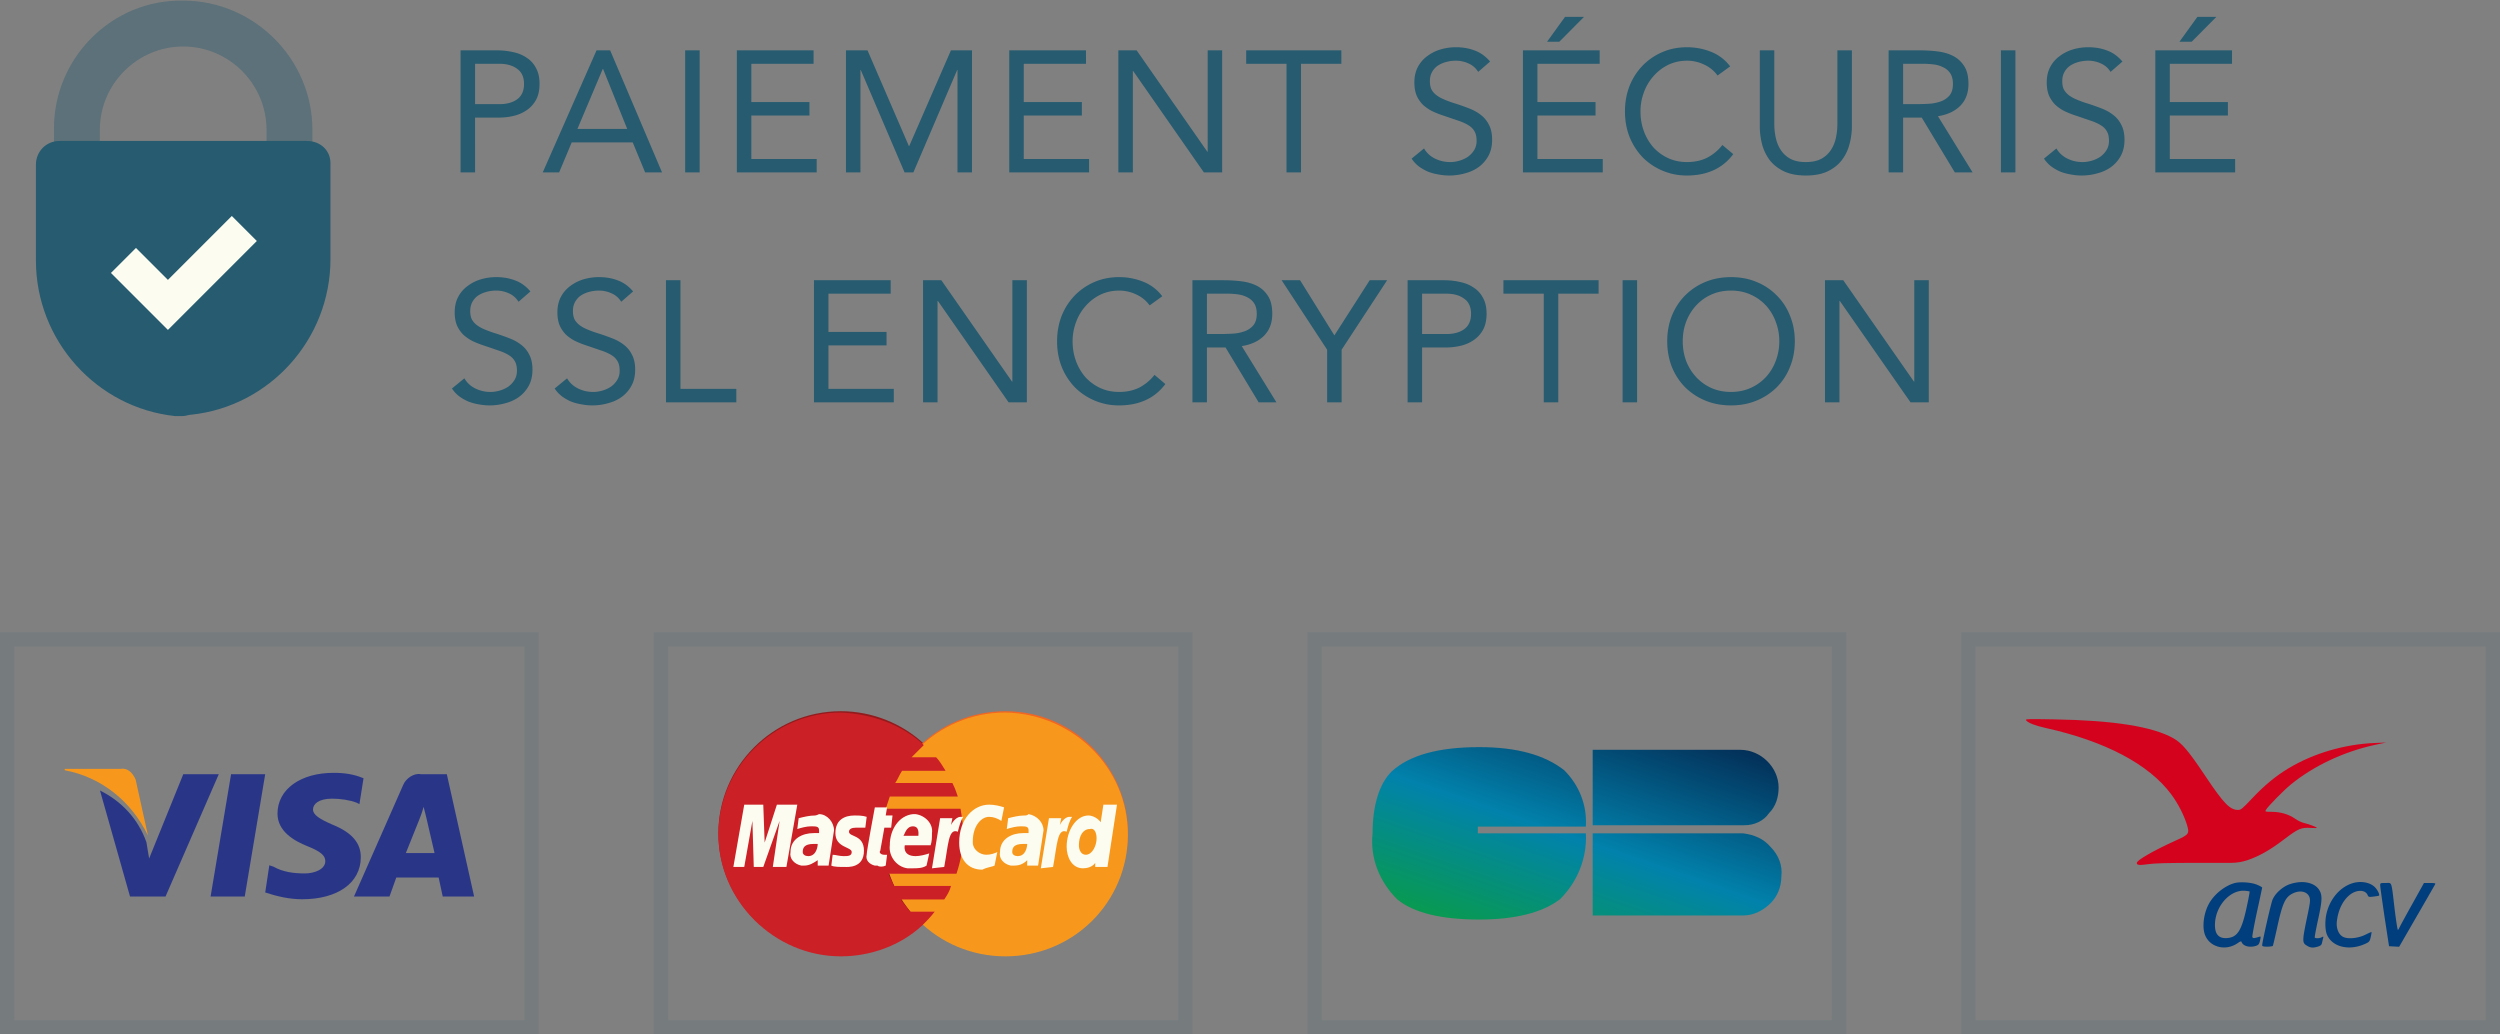 <svg width="348" height="144" viewBox="0 0 348 144" fill="none" xmlns="http://www.w3.org/2000/svg"><rect x="0" y="0" width="348" height="144" fill="#808080" stroke="none"/><path d="M13.896 21.943v-3.868c0-6.382 5.222-11.604 11.604-11.604s11.604 5.222 11.604 11.604v3.868h6.382v-3.868C43.486 8.21 35.363.089 25.5.089 15.637-.105 7.514 8.019 7.514 17.88v3.868h6.382z" fill="#265B70" fill-opacity=".4"/><path d="M42.712 19.622H8.288C6.354 19.622 5 21.17 5 22.91v13.344c0 11.217 8.51 20.5 19.34 21.66h1.16c.387 0 .774-.193 1.16-.193C37.49 56.561 46 47.278 46 36.061V22.716c0-1.74-1.354-3.094-3.288-3.094" fill="#265B70"/><path d="m35.75 33.546-3.481-3.481-8.896 8.896-4.448-4.448-3.482 3.481 7.93 7.93z" fill="#FCFCF0"/><path d="M64.112 7.008h5.04q1.176 0 2.232.24 1.08.216 1.896.768a3.7 3.7 0 0 1 1.32 1.44q.504.888.504 2.208 0 1.392-.528 2.304a4.1 4.1 0 0 1-1.368 1.44q-.816.528-1.8.744a8.7 8.7 0 0 1-1.872.216h-3.408V24h-2.016zm2.016 7.488h3.408q1.512 0 2.448-.672.96-.696.96-2.136t-.96-2.112q-.936-.696-2.448-.696h-3.408zm16.91-7.488h1.895L92.157 24h-2.352l-1.728-4.176h-8.496L77.83 24h-2.28zm.911 2.592h-.048l-3.528 8.352h6.936zm11.427-2.592h2.016V24h-2.016zm7.194 0h10.68V8.88h-8.664v5.328h8.088v1.872h-8.088v6.048h9.096V24H102.57zm15.187 0h3l5.76 13.32h.048l5.808-13.32h2.928V24h-2.016V9.744h-.048L127.141 24h-1.224l-6.096-14.256h-.048V24h-2.016zm22.733 0h10.68V8.88h-8.664v5.328h8.088v1.872h-8.088v6.048h9.096V24H140.49zm15.187 0h2.544l9.84 14.112h.048V7.008h2.016V24h-2.544l-9.84-14.112h-.048V24h-2.016zm31.039 1.872H181.1V24h-2.016V8.88h-5.616V7.008h13.248zm19.045 1.128a2.9 2.9 0 0 0-1.344-1.176 4.2 4.2 0 0 0-1.752-.384q-.672 0-1.32.168t-1.176.504q-.504.336-.816.888t-.312 1.296q0 .576.168 1.032.192.432.6.792t1.104.672a15 15 0 0 0 1.704.624 29 29 0 0 1 1.896.672q.936.36 1.632.912.72.552 1.128 1.392.432.816.432 2.064 0 1.272-.504 2.208a4.7 4.7 0 0 1-1.344 1.56q-.816.6-1.896.888a8 8 0 0 1-3.72.168 7.4 7.4 0 0 1-1.44-.384 6.7 6.7 0 0 1-1.272-.72 4.5 4.5 0 0 1-1.032-1.104l1.728-1.416q.552.936 1.536 1.416t2.088.48q.648 0 1.296-.192a4.1 4.1 0 0 0 1.2-.552q.528-.384.864-.936t.336-1.272q0-.792-.264-1.272a2.3 2.3 0 0 0-.816-.864q-.552-.36-1.392-.648l-1.968-.672a14 14 0 0 1-1.68-.648 5.8 5.8 0 0 1-1.344-.912 4.3 4.3 0 0 1-.888-1.296q-.312-.768-.312-1.824 0-1.224.48-2.136a4.4 4.4 0 0 1 1.296-1.512 5.8 5.8 0 0 1 1.848-.936 7.4 7.4 0 0 1 2.16-.312q1.44 0 2.616.456 1.2.432 2.136 1.536zm6.232-3h10.68V8.88h-8.664v5.328h8.088v1.872h-8.088v6.048h9.096V24h-11.112zm5.856-4.656h2.64l-3.432 3.456h-1.704zm21.235 8.16a4.75 4.75 0 0 0-1.896-1.536 5.5 5.5 0 0 0-2.352-.528q-1.416 0-2.616.576a6.5 6.5 0 0 0-2.04 1.56 6.9 6.9 0 0 0-1.344 2.256 7.5 7.5 0 0 0-.48 2.664q0 1.488.48 2.784a7.2 7.2 0 0 0 1.32 2.232 6.5 6.5 0 0 0 2.04 1.488q1.2.552 2.64.552 1.56 0 2.784-.6a6.45 6.45 0 0 0 2.136-1.776l1.512 1.272q-1.152 1.536-2.784 2.256-1.608.72-3.648.72a8.6 8.6 0 0 1-3.408-.672 8.6 8.6 0 0 1-2.76-1.848 9 9 0 0 1-1.824-2.832q-.648-1.632-.648-3.576 0-1.872.624-3.504a8.7 8.7 0 0 1 1.8-2.832 8.5 8.5 0 0 1 2.736-1.896q1.584-.696 3.48-.696 1.728 0 3.312.624a6.1 6.1 0 0 1 2.688 2.04zm18.698 7.008a9.5 9.5 0 0 1-.36 2.64 6 6 0 0 1-1.104 2.208q-.744.936-1.968 1.512-1.224.552-2.976.552t-2.976-.552q-1.224-.576-1.992-1.512a6.5 6.5 0 0 1-1.104-2.208 10 10 0 0 1-.336-2.64V7.008h2.016v10.224q0 1.032.216 1.992t.72 1.704 1.344 1.2q.84.432 2.112.432t2.112-.432a3.76 3.76 0 0 0 1.344-1.2 4.9 4.9 0 0 0 .72-1.704q.216-.96.216-1.992V7.008h2.016zm5.115-10.512h4.344q1.224 0 2.424.144 1.224.144 2.184.624t1.56 1.416q.6.912.6 2.496 0 1.872-1.128 3.024t-3.12 1.464L274.585 24h-2.472l-4.608-7.632h-2.592V24h-2.016zm2.016 7.488h1.8q.84 0 1.728-.048a5.9 5.9 0 0 0 1.656-.312 2.84 2.84 0 0 0 1.248-.816q.504-.576.504-1.632 0-.912-.36-1.464a2.33 2.33 0 0 0-.96-.84 3.8 3.8 0 0 0-1.32-.408q-.72-.096-1.464-.096h-2.832zm13.616-7.488h2.016V24h-2.016zm15.258 3a2.9 2.9 0 0 0-1.344-1.176 4.2 4.2 0 0 0-1.752-.384q-.672 0-1.32.168t-1.176.504q-.504.336-.816.888t-.312 1.296q0 .576.168 1.032.192.432.6.792t1.104.672a15 15 0 0 0 1.704.624 29 29 0 0 1 1.896.672q.936.36 1.632.912.72.552 1.128 1.392.432.816.432 2.064 0 1.272-.504 2.208a4.7 4.7 0 0 1-1.344 1.56q-.816.6-1.896.888a8 8 0 0 1-3.72.168 7.4 7.4 0 0 1-1.44-.384 6.7 6.7 0 0 1-1.272-.72 4.5 4.5 0 0 1-1.032-1.104l1.728-1.416q.552.936 1.536 1.416t2.088.48q.648 0 1.296-.192a4.1 4.1 0 0 0 1.2-.552q.528-.384.864-.936t.336-1.272q0-.792-.264-1.272a2.3 2.3 0 0 0-.816-.864q-.552-.36-1.392-.648l-1.968-.672a14 14 0 0 1-1.68-.648 5.8 5.8 0 0 1-1.344-.912 4.3 4.3 0 0 1-.888-1.296q-.312-.768-.312-1.824 0-1.224.48-2.136a4.4 4.4 0 0 1 1.296-1.512 5.8 5.8 0 0 1 1.848-.936 7.4 7.4 0 0 1 2.16-.312q1.44 0 2.616.456 1.2.432 2.136 1.536zm6.232-3h10.68V8.88h-8.664v5.328h8.088v1.872h-8.088v6.048h9.096V24h-11.112zm5.856-4.656h2.64l-3.432 3.456h-1.704zM72.176 42.008a2.9 2.9 0 0 0-1.344-1.176 4.2 4.2 0 0 0-1.752-.384q-.672 0-1.32.168t-1.176.504q-.504.336-.816.888t-.312 1.296q0 .576.168 1.032.192.432.6.792t1.104.672a15 15 0 0 0 1.704.624 29 29 0 0 1 1.896.672q.936.36 1.632.912.72.552 1.128 1.392.432.816.432 2.064 0 1.272-.504 2.208a4.7 4.7 0 0 1-1.344 1.56q-.816.6-1.896.888a8 8 0 0 1-3.72.168 7.4 7.4 0 0 1-1.44-.384 6.7 6.7 0 0 1-1.272-.72 4.5 4.5 0 0 1-1.032-1.104l1.728-1.416q.552.936 1.536 1.416t2.088.48q.648 0 1.296-.192a4.1 4.1 0 0 0 1.2-.552q.528-.384.864-.936t.336-1.272q0-.792-.264-1.272a2.3 2.3 0 0 0-.816-.864q-.552-.36-1.392-.648l-1.968-.672a14 14 0 0 1-1.68-.648 5.8 5.8 0 0 1-1.344-.912 4.3 4.3 0 0 1-.888-1.296q-.312-.768-.312-1.824 0-1.224.48-2.136a4.4 4.4 0 0 1 1.296-1.512 5.8 5.8 0 0 1 1.848-.936 7.4 7.4 0 0 1 2.16-.312q1.44 0 2.616.456 1.2.432 2.136 1.536zm14.296 0a2.9 2.9 0 0 0-1.344-1.176 4.2 4.2 0 0 0-1.752-.384q-.672 0-1.32.168t-1.176.504q-.504.336-.816.888t-.312 1.296q0 .576.168 1.032.192.432.6.792t1.104.672a15 15 0 0 0 1.704.624 29 29 0 0 1 1.896.672q.936.36 1.632.912.72.552 1.128 1.392.432.816.432 2.064 0 1.272-.504 2.208a4.7 4.7 0 0 1-1.344 1.56q-.816.6-1.896.888a8 8 0 0 1-3.72.168 7.4 7.4 0 0 1-1.44-.384 6.7 6.7 0 0 1-1.272-.72 4.5 4.5 0 0 1-1.032-1.104l1.728-1.416q.552.936 1.536 1.416t2.088.48q.648 0 1.296-.192a4.1 4.1 0 0 0 1.2-.552q.528-.384.864-.936t.336-1.272q0-.792-.264-1.272a2.3 2.3 0 0 0-.816-.864q-.552-.36-1.392-.648l-1.968-.672a14 14 0 0 1-1.68-.648 5.8 5.8 0 0 1-1.344-.912 4.3 4.3 0 0 1-.888-1.296q-.312-.768-.312-1.824 0-1.224.48-2.136a4.4 4.4 0 0 1 1.296-1.512 5.8 5.8 0 0 1 1.848-.936 7.4 7.4 0 0 1 2.16-.312q1.44 0 2.616.456 1.2.432 2.136 1.536zm6.232-3h2.016v15.12h7.776V56h-9.792zm20.6 0h10.68v1.872h-8.664v5.328h8.088v1.872h-8.088v6.048h9.096V56h-11.112zm15.186 0h2.544l9.84 14.112h.048V39.008h2.016V56h-2.544l-9.84-14.112h-.048V56h-2.016zm31.544 3.504a4.75 4.75 0 0 0-1.896-1.536 5.5 5.5 0 0 0-2.352-.528q-1.416 0-2.616.576a6.5 6.5 0 0 0-2.04 1.56 6.9 6.9 0 0 0-1.344 2.256 7.5 7.5 0 0 0-.48 2.664q0 1.488.48 2.784a7.2 7.2 0 0 0 1.32 2.232 6.5 6.5 0 0 0 2.04 1.488q1.2.552 2.64.552 1.56 0 2.784-.6a6.45 6.45 0 0 0 2.136-1.776l1.512 1.272q-1.152 1.536-2.784 2.256-1.608.72-3.648.72a8.6 8.6 0 0 1-3.408-.672 8.6 8.6 0 0 1-2.76-1.848 9 9 0 0 1-1.824-2.832q-.648-1.632-.648-3.576 0-1.872.624-3.504a8.7 8.7 0 0 1 1.8-2.832 8.5 8.5 0 0 1 2.736-1.896q1.584-.696 3.48-.696 1.728 0 3.312.624a6.1 6.1 0 0 1 2.688 2.04zm5.954-3.504h4.344q1.224 0 2.424.144 1.224.144 2.184.624t1.56 1.416q.6.912.6 2.496 0 1.872-1.128 3.024t-3.12 1.464L177.676 56h-2.472l-4.608-7.632h-2.592V56h-2.016zm2.016 7.488h1.8q.84 0 1.728-.048a5.9 5.9 0 0 0 1.656-.312 2.84 2.84 0 0 0 1.248-.816q.504-.576.504-1.632 0-.912-.36-1.464a2.33 2.33 0 0 0-.96-.84 3.8 3.8 0 0 0-1.32-.408q-.72-.096-1.464-.096h-2.832zm16.734 2.184-6.336-9.672h2.568l4.776 7.68 4.92-7.68h2.424l-6.336 9.672V56h-2.016zm11.201-9.672h5.04q1.176 0 2.233.24 1.078.216 1.896.768.839.528 1.32 1.44.503.888.503 2.208 0 1.392-.527 2.304a4.1 4.1 0 0 1-1.369 1.44q-.816.528-1.8.744a8.7 8.7 0 0 1-1.872.216h-3.408V56h-2.016zm2.016 7.488h3.408q1.512 0 2.448-.672.96-.696.961-2.136 0-1.44-.961-2.112-.936-.696-2.448-.696h-3.408zm24.571-5.616h-5.616V56h-2.016V40.88h-5.616v-1.872h13.248zm3.341-1.872h2.016V56h-2.016zm15.091 17.424q-1.944 0-3.576-.672a8.8 8.8 0 0 1-2.808-1.848 8.8 8.8 0 0 1-1.848-2.832q-.648-1.656-.648-3.576t.648-3.552q.672-1.656 1.848-2.832 1.2-1.2 2.808-1.872 1.632-.672 3.576-.672t3.552.672a8.3 8.3 0 0 1 2.808 1.872 8 8 0 0 1 1.848 2.832q.672 1.632.672 3.552t-.672 3.576a8.3 8.3 0 0 1-1.848 2.832 8.5 8.5 0 0 1-2.808 1.848q-1.608.672-3.552.672m0-1.872q1.488 0 2.712-.552a6.4 6.4 0 0 0 2.136-1.512 6.8 6.8 0 0 0 1.368-2.232 7.6 7.6 0 0 0 .504-2.76 7.4 7.4 0 0 0-.504-2.736 6.7 6.7 0 0 0-1.368-2.256A6.4 6.4 0 0 0 243.67 41q-1.224-.552-2.712-.552t-2.736.552a6.5 6.5 0 0 0-2.112 1.512 7 7 0 0 0-1.392 2.256q-.48 1.272-.48 2.736t.48 2.76q.504 1.272 1.392 2.232a6.5 6.5 0 0 0 2.112 1.512q1.248.552 2.736.552m13.079-15.552h2.544l9.84 14.112h.048V39.008h2.016V56h-2.544l-9.84-14.112h-.048V56h-2.016z" fill="#265B70"/><path stroke="#265B70" stroke-opacity=".1" stroke-width="2" d="M1 89h73v54H1z"/><path d="m29.314 124.798 2.851-17.031h4.752l-2.85 17.031zm21.289-16.463c-1.33-.568-2.66-.757-4.181-.757-4.562 0-7.794 2.271-7.794 5.677 0 2.46 2.281 3.785 4.182 4.542 1.9.757 2.471 1.325 2.471 2.082 0 1.135-1.52 1.703-2.851 1.703-1.52 0-3.041-.19-4.372-.946l-.57-.19-.57 3.785c1.71.568 3.42.946 5.132.946 4.942 0 8.173-2.271 8.173-5.866 0-1.893-1.14-3.406-3.992-4.542-1.71-.757-2.66-1.325-2.66-2.081 0-.757.76-1.514 2.66-1.514 1.14 0 2.471.189 3.422.567l.38.19zm7.984-.568c-.95-.189-2.091.568-2.471 1.514l-6.843 15.518h4.942l.95-2.649h5.893l.57 2.649H66l-3.802-17.032zm-2.091 10.976 1.9-4.731s.38-.946.571-1.703l.38 1.514 1.14 4.92zm-35.736.757-.38-2.271c-1.14-3.217-3.421-5.677-6.462-7.191l4.181 14.76h4.942l7.414-17.031h-4.942z" fill="#293688"/><path d="M9 107.029v.189c5.132.947 9.314 4.353 11.595 9.084l-1.71-7.759c-.38-.946-1.141-1.703-2.092-1.514z" fill="#F7981D"/><path stroke="#265B70" stroke-opacity=".1" stroke-width="2" d="M92 89h73v54H92z"/><path d="M117.043 99C107.575 99 100 106.73 100 115.967c0 9.427 7.764 16.968 17.043 16.968 4.166 0 8.332-1.508 11.362-4.525.568-.565 1.137-1.131 1.705-1.885h-3.409c-.379-.565-.947-1.131-1.326-1.696h6.06c.379-.566.758-1.132.947-1.886h-7.953c-.19-.565-.569-1.131-.758-1.697h9.469c.568-1.696.946-3.582.946-5.279 0-1.131-.189-2.45-.378-3.581h-10.416l.568-1.697h9.469c-.189-.566-.379-1.131-.757-1.885h-7.954c.379-.566.568-1.132.947-1.697h6.06c-.379-.566-.758-1.32-1.326-1.886h-3.408l1.704-1.696c-3.03-2.828-7.196-4.525-11.552-4.525q.285 0 0 0" fill="#931B1D"/><path d="M157 115.967c0 9.427-7.575 16.968-17.043 16.968s-17.043-7.541-17.043-16.968S130.488 99 139.957 99 157 106.73 157 115.967" fill="#F16622"/><path d="M157 116.156c0 9.426-7.575 16.967-17.043 16.967s-17.043-7.541-17.043-16.967 7.574-16.967 17.043-16.967c9.468.188 17.043 7.729 17.043 16.967" fill="#F7981D"/><path d="M117.043 99.189c-9.468 0-17.043 7.729-17.043 16.967s7.764 16.967 17.043 16.967c4.166 0 8.332-1.508 11.362-4.336.568-.565 1.137-1.131 1.705-1.885h-3.409c-.379-.566-.947-1.131-1.326-1.697h6.06c.379-.565.758-1.131.947-1.885h-7.953c-.19-.566-.569-1.131-.758-1.697h9.469c.568-1.697.946-3.582.946-5.467 0-1.131-.189-2.451-.378-3.582h-10.416l.568-1.697h9.469c-.189-.566-.379-1.131-.757-1.885h-7.954c.379-.566.568-1.131.947-1.697h6.06c-.379-.565-.758-1.319-1.326-1.885h-3.408l1.704-1.697c-3.03-2.828-7.196-4.336-11.552-4.524q.285 0 0 0" fill="#CB2026"/><path d="m123.292 120.493.19-1.509h-.379c-.568 0-.757-.377-.568-.565l.568-3.205h.947l.189-1.697h-.947l.19-1.131h-1.705s-1.136 6.033-1.136 6.598c-.189.754.379 1.32 1.136 1.509h.379c.19.188.758.188 1.136 0m.568-2.828c-.189 1.508.947 3.016 2.462 3.204h.758c.568 0 1.325.001 1.894-.376l.378-1.698c-.568.189-1.325.378-1.894.378-1.893 0-1.514-1.508-1.514-1.508h3.598c.189-.566.189-1.132.189-1.697.189-1.32-.947-2.451-2.273-2.64h-.378c-1.894.189-3.22 2.074-3.22 4.337m3.22-2.64c.947 0 .757 1.131.757 1.32h-2.083c.189-.189.379-1.32 1.326-1.32m11.362 5.468.379-1.886c-.379.189-.947.377-1.515.377-.947 0-1.894-.754-1.894-1.696v-.189c0-2.074 1.136-3.394 2.272-3.394q.853 0 1.705.566l.378-1.885c-.568-.189-1.325-.377-2.083-.377-2.083 0-4.166 1.885-4.166 5.279 0 2.262 1.137 3.77 3.22 3.77.757-.377 1.325-.377 1.704-.565m-24.997-6.976c-.757 0-1.515.189-2.272.377l-.19 1.508c.569-.188 1.326-.377 1.894-.377.758 0 1.136 0 1.136.566v.377h-.757c-1.515 0-3.219.754-3.219 2.639-.19.943.568 1.697 1.514 1.886h.379c.758 0 1.326-.378 1.894-.755v.755h1.515l.757-4.902c0-1.132-.946-2.263-2.083-2.263-.378.189-.568.189-.568.189m.379 3.959c0 .377-.189 1.697-1.326 1.697-.378 0-.757-.189-.757-.566 0-.565.189-1.131 1.515-1.131zm3.787 3.205c.379 0 2.652.188 2.652-2.262 0-2.263-2.084-1.886-2.084-2.64 0-.377.379-.565.947-.565h1.326l.189-1.509c-.568-.188-1.136-.188-1.704-.188-1.326 0-2.651.565-2.651 2.451 0 2.073 2.272 1.885 2.272 2.639 0 .566-.568.566-1.136.566s-1.136-.189-1.515-.189l-.189 1.509c.378.188 1.136.188 1.893.188m35.981-8.672-.379 2.451c-.379-.566-1.136-.943-1.705-.943-1.704 0-3.03 2.074-3.03 4.336 0 1.508.758 3.016 2.273 3.016.568 0 1.326-.188 1.704-.753v.565h1.704l1.326-8.672zm-.947 4.713c0 .943-.569 2.262-1.515 2.262-.568 0-.947-.565-.947-1.319 0-1.32.568-2.263 1.515-2.263.568-.188.947.377.947 1.32m-49.047 3.959 1.136-6.41.19 6.41h1.325l2.273-6.41-.947 6.41h1.893l1.515-8.672h-2.84l-1.704 5.279-.19-5.279h-2.651l-1.515 8.672zm27.837 0c.568-3.017.568-5.467 1.894-4.902.189-.754.379-1.508.757-2.074h-.378c-.758 0-1.326 1.132-1.326 1.132l.19-.943h-1.705l-1.136 6.975zm11.173-7.164c-.757 0-1.515.189-2.272.377l-.19 1.508c.568-.188 1.326-.377 1.894-.377.758 0 1.136 0 1.136.566v.377h-.757c-1.515 0-3.219.754-3.219 2.639-.19.943.567 1.697 1.514 1.886h.379c.758 0 1.326-.189 1.894-.755v.755h1.515l.757-4.902c0-1.132-.947-2.074-2.083-2.263-.189.189-.379.189-.568.189m.379 3.959c0 .377-.19 1.697-1.326 1.697-.379 0-.757-.189-.757-.566 0-.565.189-1.131 1.515-1.131zm3.598 3.205c.568-3.017.568-5.467 1.893-4.902.19-.754.379-1.508.758-2.074h-.379c-.757 0-1.325 1.132-1.325 1.132l.189-.943h-1.704l-1.136 6.975z" fill="#FCFCF1"/><path stroke="#265B70" stroke-opacity=".1" stroke-width="2" d="M183 89h73v54h-73z"/><path d="M205.717 116h15.034c.19 3.375-1.142 6.75-3.616 9.188-2.474 1.875-6.28 2.812-11.227 2.812q-7.994 0-11.418-2.812c-2.474-2.438-3.806-5.813-3.426-9.188 0-3.938.952-6.937 2.664-8.625 2.474-2.25 6.471-3.375 12.18-3.375 5.328 0 9.134 1.125 11.798 3.187 2.094 2.063 3.235 4.875 3.045 7.875h-15.034zm37.109-1.125h-21.123v-10.5h20.552c2.854 0 5.328 2.437 5.328 5.25 0 1.312-.38 2.625-1.332 3.562-.761 1.125-2.093 1.688-3.425 1.688m-.19 1.125c1.522.187 2.854.75 3.806 1.875 1.141 1.125 1.712 2.625 1.522 4.125 0 1.5-.571 2.812-1.522 3.75-.952.937-2.284 1.687-3.806 1.687h-20.933V116z" fill="url(#a)"/><path stroke="#265B70" stroke-opacity=".1" stroke-width="2" d="M274 89h73v54h-73z"/><path d="M282.029 100.269c.31.378 1.241.73 2.741 1.069 8.261 1.838 14.338 5.032 17.454 9.216.931 1.239 1.797 2.933 2.198 4.25.375 1.264.31 1.355-1.629 2.229-3 1.355-5.353 2.711-5.353 3.089 0 .313.349.352 1.591.17.866-.131 2.728-.183 6.942-.183h4.596c.767 0 1.529-.123 2.257-.365 1.655-.56 3.193-1.434 5.158-2.933 1.94-1.473 2.327-1.642 3.659-1.564.491.026.879.026.879 0 0-.104-1.176-.548-1.771-.678-.349-.078-.918-.352-1.267-.6-.853-.612-2.056-.964-3.245-.964-.931 0-.957-.013-.828-.261.246-.456 2.47-2.724 3.478-3.546 3.194-2.607 7.396-4.575 11.714-5.513l1.551-.326-1.616.065c-4.176.169-8.481 1.434-11.946 3.506-1.771 1.056-3.374 2.386-5.016 4.12-1.384 1.473-1.642 1.694-2.004 1.694-1.164 0-2.004-.86-4.577-4.706-2.34-3.506-3.271-4.601-4.448-5.266-2.87-1.629-8.274-2.49-16.484-2.633-3.84-.065-4.189-.065-4.034.13" fill="#D4021D"/><path d="M311.106 122.912c-1.267.326-2.676 1.381-3.465 2.62-.879 1.382-1.176 3.532-.659 4.719.737 1.681 2.935 2.163 4.564.99.297-.208.439-.247.478-.13.194.6 1.151.847 2.056.534.31-.117.414-.247.517-.73.129-.573.129-.586-.142-.508-.686.222-.854.222-.931.026-.039-.104.258-1.682.646-3.506.401-1.812.724-3.338.724-3.377 0-.052-.31-.221-.672-.378-.763-.339-2.301-.456-3.116-.26m2.043 1.186c.026.039-.155.991-.401 2.138-.711 3.311-1.293 4.223-2.715 4.34-1.267.105-1.823-.625-1.694-2.229.207-2.424 2.172-4.497 4.138-4.353.336.026.633.078.672.104m5.663-1.043c-1.009.313-2.082 1.264-2.47 2.164-.232.56-1.448 5.905-1.448 6.374 0 .131.181.183.698.183.388 0 .737-.052.789-.118.039-.078.297-1.173.582-2.463.763-3.533 1.151-4.354 2.262-4.862 1.009-.47 1.992-.209 2.263.586.116.365.078.717-.194 2.047-.866 4.145-.866 4.249-.155 4.679.478.3.827.326 1.526.118.4-.131.504-.235.568-.561.052-.221.117-.508.156-.639.051-.208.025-.221-.194-.104-.311.17-.892.196-.983.039-.026-.052.168-1.134.44-2.372.543-2.451.62-3.285.336-3.95-.517-1.264-2.276-1.734-4.176-1.121m8.507-.065c-1.642.587-2.935 2.099-3.439 4.054-.272 1.03-.246 2.451.052 3.102.762 1.708 3.115 2.242 5.326 1.226.543-.248.608-.326.75-.939.078-.352.129-.665.104-.691-.013-.026-.401.144-.841.365-1.021.509-2.456.652-3.116.3-.62-.313-.969-1.186-.866-2.138.181-1.616.853-2.972 1.849-3.741.944-.717 2.107-.691 2.431.052.116.287.181.3.84.222.388-.052.724-.104.75-.13.129-.118-.207-.809-.569-1.174-.711-.717-2.082-.925-3.271-.508m4.008.274c0 .209.284 2.177.608 4.406l.62 4.041.711.039.698.039 2.457-4.262a576 576 0 0 0 2.56-4.446c.077-.13-.065-.169-.724-.169h-.841l-1.68 3.024c-.931 1.669-1.733 3.142-1.772 3.259-.051.13-.129.235-.181.235s-.258-1.304-.452-2.907c-.478-4.015-.336-3.611-1.254-3.611-.75 0-.763.013-.75.352" fill="#013E7D"/><defs><linearGradient id="a" x1="243.425" y1="104.537" x2="229.94" y2="143.402" gradientUnits="userSpaceOnUse"><stop stop-color="#033059"/><stop offset=".473" stop-color="#0182AC"/><stop offset="1" stop-color="#0AA136"/></linearGradient></defs></svg>